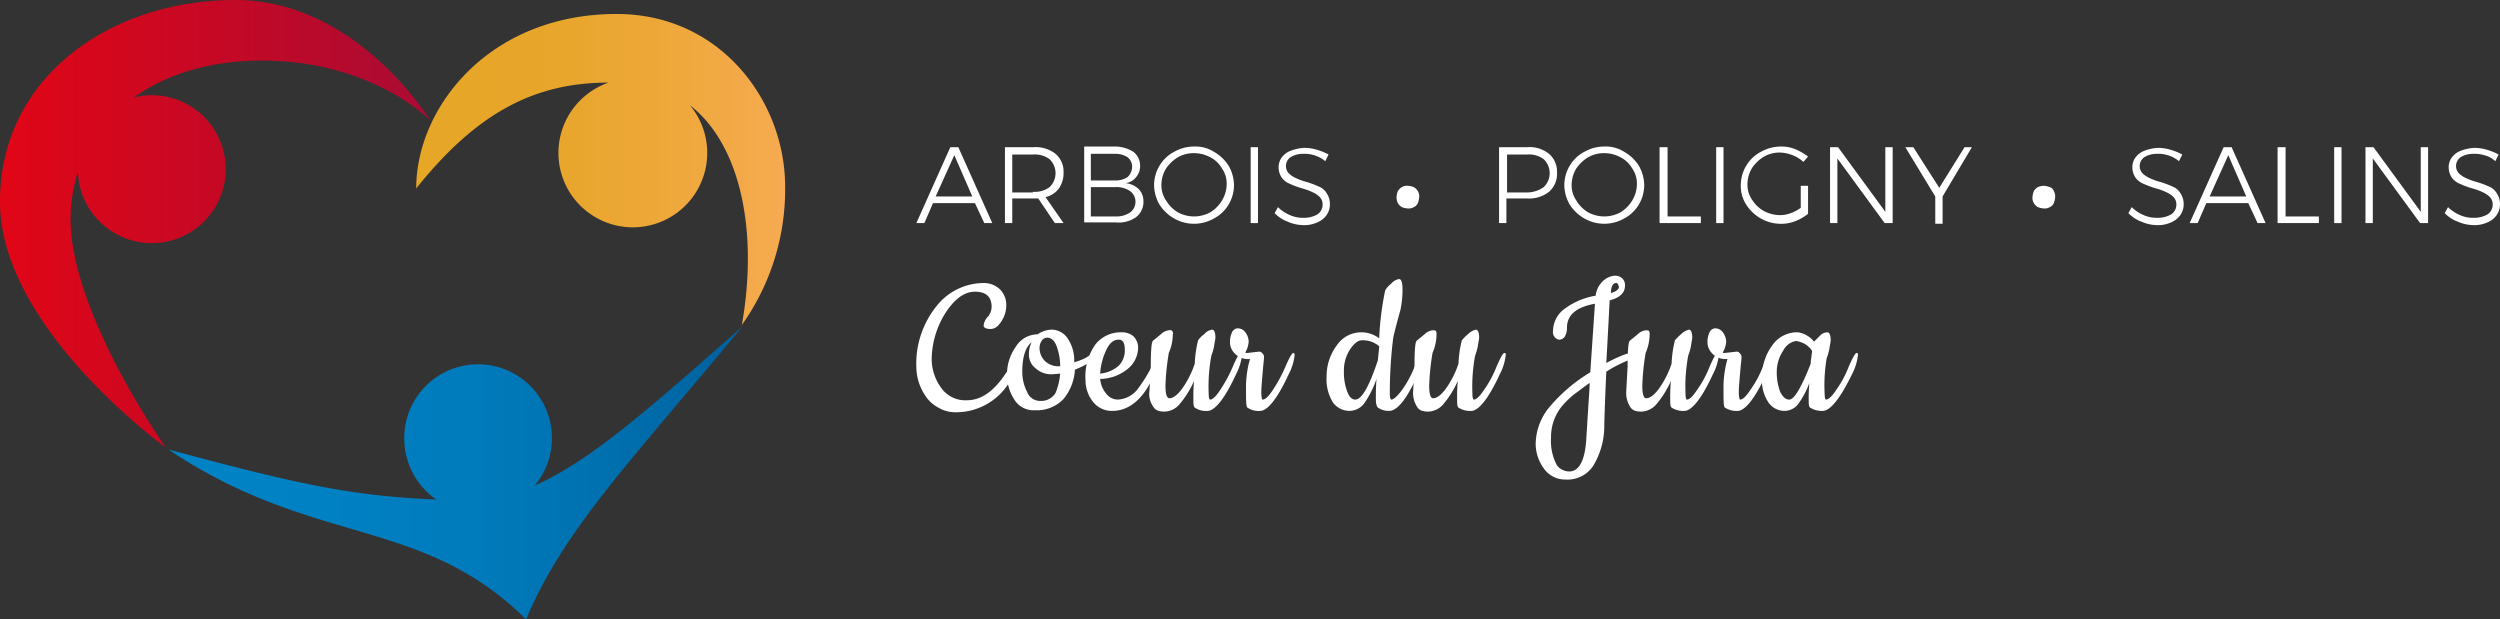 <?xml version="1.0" encoding="UTF-8"?>
<svg xmlns="http://www.w3.org/2000/svg" xmlns:xlink="http://www.w3.org/1999/xlink" width="371.363" height="92" viewBox="0 0 371.363 92">
  <rect x="0" y="0" width="371.363" height="92" fill="#333333" stroke="none"/>
  <defs>
    <linearGradient id="a" y1="0.499" x2="1" y2="0.499" gradientUnits="objectBoundingBox">
      <stop offset="0" stop-color="#e6a626"></stop>
      <stop offset="0.321" stop-color="#e7a62a"></stop>
      <stop offset="0.593" stop-color="#eca735"></stop>
      <stop offset="0.847" stop-color="#f2a945"></stop>
      <stop offset="1" stop-color="#f7aa52"></stop>
    </linearGradient>
    <linearGradient id="b" x1="-0.001" y1="0.5" x2="0.999" y2="0.5" gradientUnits="objectBoundingBox">
      <stop offset="0" stop-color="#0083c5"></stop>
      <stop offset="0.282" stop-color="#0081c3"></stop>
      <stop offset="0.521" stop-color="#007bbc"></stop>
      <stop offset="0.745" stop-color="#0071b0"></stop>
      <stop offset="0.958" stop-color="#0063a1"></stop>
      <stop offset="1" stop-color="#04609d"></stop>
    </linearGradient>
    <linearGradient id="c" x1="-0.001" y1="0.5" x2="0.999" y2="0.5" gradientUnits="objectBoundingBox">
      <stop offset="0" stop-color="#e10616"></stop>
      <stop offset="1" stop-color="#aa0b34"></stop>
    </linearGradient>
  </defs>
  <g transform="translate(-95 -20)">
    <g transform="translate(231.121 41.764)">
      <g transform="translate(0 0)">
        <path d="M32.49,182.777l-1.385-2.968H24.873l-1.286,2.968H22.4L27.445,171.5h1.187l5.045,11.277Zm-7.222-3.957H30.71l-2.671-6.133Z" transform="translate(-22.4 -171.401)" fill="#fff"></path>
        <path d="M43.119,182.777l-2.473-3.66H36.788v3.66H35.7V171.5h4.254a4.774,4.774,0,0,1,3.265.989,3.452,3.452,0,0,1,1.187,2.77,3.944,3.944,0,0,1-.692,2.374,3.489,3.489,0,0,1-1.978,1.286l2.671,3.858Zm-3.265-4.649a3.687,3.687,0,0,0,2.473-.692,2.869,2.869,0,0,0,0-4.155,3.687,3.687,0,0,0-2.473-.692H36.788v5.639h3.067Z" transform="translate(-22.543 -171.401)" fill="#fff"></path>
        <path d="M54.92,172.191a2.629,2.629,0,0,1,.989,2.077,2.5,2.5,0,0,1-.594,1.682,2.332,2.332,0,0,1-1.583.89,3.337,3.337,0,0,1,1.978.89,2.611,2.611,0,0,1,.692,1.88,2.814,2.814,0,0,1-1.088,2.275,4.422,4.422,0,0,1-2.968.791H47.6V171.4h4.748A5.262,5.262,0,0,1,54.92,172.191Zm-.89,3.759a2.1,2.1,0,0,0,.692-1.484,1.78,1.78,0,0,0-.692-1.484,3.277,3.277,0,0,0-1.88-.495H48.589v3.957h3.561A3.277,3.277,0,0,0,54.03,175.951Zm.4,5.243a1.979,1.979,0,0,0,0-3.166,3.675,3.675,0,0,0-2.275-.594H48.589v4.353h3.561A3.675,3.675,0,0,0,54.426,181.194Z" transform="translate(-22.671 -171.4)" fill="#fff"></path>
        <path d="M67,172.191a6.234,6.234,0,0,1,2.176,2.077,5.961,5.961,0,0,1,.791,2.869,5.674,5.674,0,0,1-.791,2.869A5.5,5.5,0,0,1,67,182.084a5.96,5.96,0,0,1-5.935,0,6.234,6.234,0,0,1-2.176-2.077,5.961,5.961,0,0,1-.791-2.869,5.674,5.674,0,0,1,.791-2.869,5.5,5.5,0,0,1,2.176-2.077,6.043,6.043,0,0,1,2.968-.791A5.152,5.152,0,0,1,67,172.191Zm-5.342.791a5.751,5.751,0,0,0-1.781,1.682,4.763,4.763,0,0,0-.692,2.374,3.944,3.944,0,0,0,.692,2.374,5.107,5.107,0,0,0,1.781,1.781,5.045,5.045,0,0,0,4.748,0,5.107,5.107,0,0,0,1.781-1.781,4.763,4.763,0,0,0,.692-2.374,3.944,3.944,0,0,0-.692-2.374,4.191,4.191,0,0,0-1.781-1.682,4.971,4.971,0,0,0-2.374-.594A4.7,4.7,0,0,0,61.661,172.983Z" transform="translate(-22.784 -171.4)" fill="#fff"></path>
        <path d="M72.6,171.5h1.088v11.277H72.6Z" transform="translate(-22.94 -171.401)" fill="#fff"></path>
        <path d="M82.037,172.688a4.628,4.628,0,0,0-1.583-.2,3.519,3.519,0,0,0-1.88.495,1.6,1.6,0,0,0-.3,2.374,3.553,3.553,0,0,0,.989.692,9.023,9.023,0,0,0,1.583.594,12.914,12.914,0,0,1,1.88.692,2.31,2.31,0,0,1,1.187.989,2.829,2.829,0,0,1,.495,1.682,2.737,2.737,0,0,1-.495,1.583,3.108,3.108,0,0,1-1.385,1.088,4.588,4.588,0,0,1-2.077.4,5.868,5.868,0,0,1-2.275-.495,5.271,5.271,0,0,1-1.978-1.286l.495-.89a5.613,5.613,0,0,0,1.781,1.187,4.715,4.715,0,0,0,1.978.4,4.02,4.02,0,0,0,2.077-.495,1.7,1.7,0,0,0,.791-1.385,1.577,1.577,0,0,0-.4-1.187,3.553,3.553,0,0,0-.989-.692,9.023,9.023,0,0,0-1.583-.594,12.914,12.914,0,0,1-1.88-.692,2.7,2.7,0,0,1-1.187-.89,2.737,2.737,0,0,1-.495-1.583,2.43,2.43,0,0,1,.495-1.484A2.949,2.949,0,0,1,78.673,172a6.4,6.4,0,0,1,1.978-.4,6.722,6.722,0,0,1,1.88.3,8.557,8.557,0,0,1,1.682.692l-.495.989A4.65,4.65,0,0,0,82.037,172.688Z" transform="translate(-22.978 -171.402)" fill="#fff"></path>
        <path d="M97.666,178.091a1.47,1.47,0,0,1,.2.89,2.888,2.888,0,0,1-.2.89,1.155,1.155,0,0,1-.594.594,1.47,1.47,0,0,1-.89.2,2.889,2.889,0,0,1-.89-.2,1.679,1.679,0,0,1-.594-.594,2.363,2.363,0,0,1-.2-.89,2.888,2.888,0,0,1,.2-.89,1.68,1.68,0,0,1,.594-.594,1.47,1.47,0,0,1,.89-.2,2.889,2.889,0,0,1,.89.2A1.68,1.68,0,0,1,97.666,178.091Z" transform="translate(-23.175 -171.463)" fill="#fff"></path>
        <path d="M117.319,172.489a3.452,3.452,0,0,1,1.187,2.77,3.522,3.522,0,0,1-1.187,2.869,4.774,4.774,0,0,1-3.265.989h-3.067v3.66H109.9V171.5h4.155A4.61,4.61,0,0,1,117.319,172.489Zm-.791,4.946a2.869,2.869,0,0,0,0-4.155,3.687,3.687,0,0,0-2.473-.692h-2.968v5.639h2.968A4.317,4.317,0,0,0,116.528,177.435Z" transform="translate(-23.341 -171.401)" fill="#fff"></path>
        <path d="M128.6,172.191a6.234,6.234,0,0,1,2.176,2.077,5.961,5.961,0,0,1,.791,2.869,5.674,5.674,0,0,1-.791,2.869,5.5,5.5,0,0,1-2.176,2.077,5.96,5.96,0,0,1-5.935,0,6.234,6.234,0,0,1-2.176-2.077,5.962,5.962,0,0,1-.791-2.869,5.674,5.674,0,0,1,.791-2.869,5.5,5.5,0,0,1,2.176-2.077,6.043,6.043,0,0,1,2.968-.791A5.152,5.152,0,0,1,128.6,172.191Zm-5.342.791a5.751,5.751,0,0,0-1.781,1.682,4.763,4.763,0,0,0-.692,2.374,3.944,3.944,0,0,0,.692,2.374,5.107,5.107,0,0,0,1.781,1.781,5.045,5.045,0,0,0,4.748,0,5.107,5.107,0,0,0,1.781-1.781,4.763,4.763,0,0,0,.692-2.374,3.944,3.944,0,0,0-.692-2.374,4.191,4.191,0,0,0-1.781-1.682,4.971,4.971,0,0,0-2.374-.594A4.7,4.7,0,0,0,123.261,172.983Z" transform="translate(-23.446 -171.4)" fill="#fff"></path>
        <path d="M134.1,171.5h1.088v10.288h4.946v.989H134V171.5Z" transform="translate(-23.6 -171.401)" fill="#fff"></path>
        <path d="M142.5,171.5h1.088v11.277H142.5Z" transform="translate(-23.691 -171.401)" fill="#fff"></path>
        <path d="M155.2,177.237h.989v4.155a7.163,7.163,0,0,1-1.88,1.088,5.639,5.639,0,0,1-2.176.4,6.043,6.043,0,0,1-2.968-.791,6.234,6.234,0,0,1-2.176-2.077,5.044,5.044,0,0,1-.791-2.869,5.674,5.674,0,0,1,.791-2.869,5.5,5.5,0,0,1,2.176-2.077,6.043,6.043,0,0,1,2.968-.791,5.324,5.324,0,0,1,2.176.4,8.529,8.529,0,0,1,1.88,1.088l-.692.791a5.315,5.315,0,0,0-1.583-.989,5.785,5.785,0,0,0-1.88-.4,4.7,4.7,0,0,0-2.374.594,5.751,5.751,0,0,0-1.781,1.682,4.763,4.763,0,0,0-.692,2.374,3.944,3.944,0,0,0,.692,2.374A4.845,4.845,0,0,0,149.662,181a5.268,5.268,0,0,0,2.374.594,4.481,4.481,0,0,0,1.583-.3,5.423,5.423,0,0,0,1.484-.791v-3.264Z" transform="translate(-23.731 -171.4)" fill="#fff"></path>
        <path d="M167.811,171.5H168.9v11.277h-1.187l-7.024-9.6v9.6H159.6V171.5h1.187l7.024,9.6Z" transform="translate(-23.875 -171.401)" fill="#fff"></path>
        <path d="M180.792,171.5l-4.353,7.32v4.056h-1.088V178.82L170.9,171.5h1.187l3.858,6.034L179.7,171.5Z" transform="translate(-23.997 -171.401)" fill="#fff"></path>
        <path d="M193.166,178.091a1.47,1.47,0,0,1,.2.89,2.888,2.888,0,0,1-.2.89,1.155,1.155,0,0,1-.594.594,1.47,1.47,0,0,1-.89.2,2.889,2.889,0,0,1-.89-.2,1.68,1.68,0,0,1-.594-.594,1.47,1.47,0,0,1-.2-.89,2.889,2.889,0,0,1,.2-.89,1.68,1.68,0,0,1,.594-.594,2.362,2.362,0,0,1,.89-.2,2.888,2.888,0,0,1,.89.2A.892.892,0,0,1,193.166,178.091Z" transform="translate(-24.202 -171.463)" fill="#fff"></path>
        <path d="M210.237,172.688a4.628,4.628,0,0,0-1.583-.2,3.519,3.519,0,0,0-1.88.495,1.6,1.6,0,0,0-.3,2.374,3.554,3.554,0,0,0,.989.692,9.023,9.023,0,0,0,1.583.594,12.914,12.914,0,0,1,1.88.692,2.31,2.31,0,0,1,1.187.989,2.829,2.829,0,0,1,.495,1.682,2.737,2.737,0,0,1-.495,1.583,3.108,3.108,0,0,1-1.385,1.088,4.588,4.588,0,0,1-2.077.4,5.868,5.868,0,0,1-2.275-.495,5.271,5.271,0,0,1-1.979-1.286l.495-.89a5.613,5.613,0,0,0,1.781,1.187,4.715,4.715,0,0,0,1.979.4,4.02,4.02,0,0,0,2.077-.495,1.7,1.7,0,0,0,.791-1.385,1.577,1.577,0,0,0-.4-1.187,3.553,3.553,0,0,0-.989-.692,9.023,9.023,0,0,0-1.583-.594,12.914,12.914,0,0,1-1.88-.692,2.7,2.7,0,0,1-1.187-.89,2.737,2.737,0,0,1-.495-1.583,2.43,2.43,0,0,1,.495-1.484,2.949,2.949,0,0,1,1.385-.989,6.4,6.4,0,0,1,1.979-.4,6.722,6.722,0,0,1,1.88.3,8.557,8.557,0,0,1,1.682.692l-.495.989A4.649,4.649,0,0,0,210.237,172.688Z" transform="translate(-24.357 -171.402)" fill="#fff"></path>
        <path d="M223.69,182.777l-1.385-2.968h-6.232l-1.286,2.968H213.6l5.045-11.277h1.187l5.045,11.277Zm-7.123-3.957h5.441l-2.671-6.133Z" transform="translate(-24.456 -171.401)" fill="#fff"></path>
        <path d="M226.9,171.5h1.088v10.288h4.946v.989H226.8V171.5Z" transform="translate(-24.598 -171.401)" fill="#fff"></path>
        <path d="M235.3,171.5h1.088v11.277H235.3Z" transform="translate(-24.689 -171.401)" fill="#fff"></path>
        <path d="M248.211,171.5H249.3v11.277h-1.187l-7.024-9.6v9.6H240V171.5h1.187l7.024,9.6Z" transform="translate(-24.74 -171.401)" fill="#fff"></path>
        <path d="M257.737,172.688a4.628,4.628,0,0,0-1.583-.2,3.519,3.519,0,0,0-1.88.495,1.6,1.6,0,0,0-.3,2.374,3.554,3.554,0,0,0,.989.692,9.023,9.023,0,0,0,1.583.594,12.913,12.913,0,0,1,1.88.692,2.31,2.31,0,0,1,1.187.989,2.829,2.829,0,0,1,.495,1.682,2.737,2.737,0,0,1-.495,1.583,3.108,3.108,0,0,1-1.385,1.088,4.588,4.588,0,0,1-2.077.4,5.868,5.868,0,0,1-2.275-.495,5.271,5.271,0,0,1-1.979-1.286l.495-.89a5.614,5.614,0,0,0,1.781,1.187,4.715,4.715,0,0,0,1.979.4,4.02,4.02,0,0,0,2.077-.495,1.7,1.7,0,0,0,.791-1.385,1.577,1.577,0,0,0-.4-1.187,3.553,3.553,0,0,0-.989-.692,9.023,9.023,0,0,0-1.583-.594,12.914,12.914,0,0,1-1.88-.692,2.7,2.7,0,0,1-1.187-.89,2.737,2.737,0,0,1-.495-1.583,2.43,2.43,0,0,1,.495-1.484,2.949,2.949,0,0,1,1.385-.989,6.4,6.4,0,0,1,1.978-.4,6.722,6.722,0,0,1,1.88.3,8.558,8.558,0,0,1,1.682.692l-.495.989A3.5,3.5,0,0,0,257.737,172.688Z" transform="translate(-24.868 -171.402)" fill="#fff"></path>
      </g>
      <g transform="translate(0 19.191)">
        <path d="M85.256,205.354a7.1,7.1,0,0,0,.692-1.088c.692-1.187,1.088-1.88,1.286-1.88.1,0,.2.1.2.3a8.191,8.191,0,0,1-1.682,4.056,9.262,9.262,0,0,1-7.914,4.353,4.793,4.793,0,0,1-2.572-.692,5.138,5.138,0,0,1-1.88-1.682A7.762,7.762,0,0,1,72,204.463a13.617,13.617,0,0,1,2.968-9.1,8.949,8.949,0,0,1,6.925-3.462,3.448,3.448,0,0,1,2.473.89,3.22,3.22,0,0,1,.989,2.275,4.249,4.249,0,0,1-.692,2.473c-.495.791-.989,1.187-1.682,1.187-.594,0-.989-.2-.989-.495a2.127,2.127,0,0,1,.594-1.286,2.376,2.376,0,0,0,.594-1.484c0-1.484-.791-2.275-2.473-2.275q-2.374,0-4.452,3.265a13.216,13.216,0,0,0-1.979,6.727,7.284,7.284,0,0,0,1.385,4.254,4.365,4.365,0,0,0,3.858,1.88C81.6,209.311,83.475,208.025,85.256,205.354Z" transform="translate(-72 -190.812)" fill="#fff"></path>
        <path d="M95.591,203.747a9.4,9.4,0,0,0,1.781-.692,9.128,9.128,0,0,1,.791-.495l.4-.2a.363.363,0,0,1,.3-.1.262.262,0,0,1,.3.3c0,.2-.3.495-.989.989a11.532,11.532,0,0,1-2.473,1.286,7.509,7.509,0,0,1-1.682,4.353,5.435,5.435,0,0,1-4.254,1.682,3.33,3.33,0,0,1-3.067-1.583,6.723,6.723,0,0,1-1.088-3.759,7.027,7.027,0,0,1,1.286-4.056,3.84,3.84,0,0,1,3.265-1.88,3.8,3.8,0,0,1,2.176-.692,2.893,2.893,0,0,1,2.275,1.286A5.826,5.826,0,0,1,95.591,203.747Zm-2.077,1.682-1.187.1a3.448,3.448,0,0,1-2.473-.89,2.57,2.57,0,0,1-.989-1.978,4.014,4.014,0,0,1,.4-1.88c-.89.692-1.385,2.176-1.385,4.353a6.512,6.512,0,0,0,.692,2.968,2.1,2.1,0,0,0,2.077,1.385,2.482,2.482,0,0,0,2.176-1.187A10.16,10.16,0,0,0,93.514,205.429Zm-1.979-5.342a1.009,1.009,0,0,0-.791.495,1.909,1.909,0,0,0-.3.989,2.762,2.762,0,0,0,.791,1.979,2.894,2.894,0,0,0,1.88.791h.4a8.713,8.713,0,0,0-.495-2.869C92.723,200.582,92.228,200.087,91.535,200.087Z" transform="translate(-72.146 -190.887)" fill="#fff"></path>
        <path d="M101.357,210.973a3.517,3.517,0,0,1-2.869-1.385,5.111,5.111,0,0,1-1.088-3.166,8.193,8.193,0,0,1,1.484-5.342,4.785,4.785,0,0,1,3.858-1.781,2.581,2.581,0,0,1,1.781.594,2.387,2.387,0,0,1,.692,1.682,4.126,4.126,0,0,1-1.682,3.265,6.6,6.6,0,0,1-3.957,1.385,3.935,3.935,0,0,0,.89,2.176,2.211,2.211,0,0,0,1.682.89,4.031,4.031,0,0,0,1.781-.495,4.224,4.224,0,0,0,1.385-1.286,23.006,23.006,0,0,0,2.374-4.056,5.5,5.5,0,0,1,.4-.791c.1-.1.2-.3.3-.3s.2.1.2.3c0,1.088-.692,2.671-1.978,4.847C105.215,209.786,103.434,210.973,101.357,210.973Zm-1.781-5.54a4.811,4.811,0,0,0,2.77-1.187,3.209,3.209,0,0,0,.89-2.374q0-1.484-.89-1.484c-.791,0-1.385.495-1.88,1.583A9.39,9.39,0,0,0,99.576,205.433Z" transform="translate(-72.273 -190.891)" fill="#fff"></path>
        <path d="M107,208l.2-3.66c0-2.275.1-3.561.3-3.759s.594-.495,1.187-.989a2.04,2.04,0,0,1,1.187-.594.455.455,0,0,1,.594.594,6.983,6.983,0,0,1-.594,2.77,36.283,36.283,0,0,0-.495,4.847c0,1.286.2,1.88.594,1.88.495,0,1.088-.4,1.781-1.286a13.856,13.856,0,0,0,1.978-3.858,16.769,16.769,0,0,1,.495-3.462,3.571,3.571,0,0,1,.89-.89,1.889,1.889,0,0,1,1.187-.692c.3,0,.495.4.495,1.187,0,.2-.1.594-.2,1.286a8.31,8.31,0,0,1-.4,1.385,25.074,25.074,0,0,0-.4,5.639c0,.594.1.89.2.89.4,0,.89-.495,1.484-1.385a21.819,21.819,0,0,0,1.88-3.462q.89-2.077,1.187-2.077c.2,0,.2.1.2.3a8.027,8.027,0,0,1-.89,2.869c-1.682,3.66-3.166,5.441-4.254,5.441a3.057,3.057,0,0,1-1.88-.495c-.2-.2-.2-.594-.2-1.385a23.232,23.232,0,0,1,.1-2.572,14.207,14.207,0,0,1-2.077,3.363,3.06,3.06,0,0,1-2.275,1.187c-.89,0-1.385-.2-1.682-.692A3.259,3.259,0,0,1,107,208Z" transform="translate(-72.376 -190.887)" fill="#fff"></path>
        <path d="M121.672,202.36l1.781-.2c.2,0,.3.1.495.3a.727.727,0,0,1,.2.594c0,.2-.1.989-.2,2.176-.1,1.286-.2,2.275-.2,2.968s.1,1.088.2,1.088c.4,0,.89-.495,1.484-1.385a21.818,21.818,0,0,0,1.88-3.462q.89-2.077,1.187-2.077c.1,0,.2.1.2.3a8.027,8.027,0,0,1-.89,2.869c-1.682,3.66-3.166,5.441-4.254,5.441a3.057,3.057,0,0,1-1.88-.495c-.2-.2-.2-1.088-.2-2.77a15.159,15.159,0,0,1,.594-4.452,2.721,2.721,0,0,1-2.572-1.187,2.271,2.271,0,0,1-.4-1.385,3.16,3.16,0,0,1,.3-1.385.951.951,0,0,1,.89-.594,1.367,1.367,0,0,1,1.088.594,2.364,2.364,0,0,1,.495,1.385,3.636,3.636,0,0,1-.495,1.583C121.375,202.36,121.474,202.36,121.672,202.36Z" transform="translate(-72.506 -190.885)" fill="#fff"></path>
        <path d="M142.9,210.887a2.829,2.829,0,0,1-1.682-.495c-.2-.2-.3-.594-.3-1.385,0-.692,0-1.682.1-2.869a14.735,14.735,0,0,1-1.781,3.561,2.772,2.772,0,0,1-2.275,1.187,3.092,3.092,0,0,1-2.374-1.187,6.454,6.454,0,0,1-.989-3.858,7.669,7.669,0,0,1,1.484-4.649,4.4,4.4,0,0,1,6.331-1.088,43.21,43.21,0,0,1,.89-7.123,3.487,3.487,0,0,1,.89-.989,1.889,1.889,0,0,1,1.187-.692c.3,0,.495.495.495,1.484a14.01,14.01,0,0,1-.3,3.067c-.594,2.176-.989,3.66-1.088,4.254a65.334,65.334,0,0,0-.495,8.211c0,.594.1.89.2.89.4,0,.89-.495,1.583-1.385a16,16,0,0,0,1.88-3.462q.89-2.077,1.187-2.077c.1,0,.2.1.2.3a8.027,8.027,0,0,1-.89,2.869C145.57,209.106,144.086,210.887,142.9,210.887ZM138.843,200.4c-.594,0-1.187.495-1.781,1.385a5.753,5.753,0,0,0-.89,3.265,8.042,8.042,0,0,0,.495,2.968q.445,1.187,1.187,1.187c.989,0,2.077-1.978,3.363-5.837.1-1.187.2-1.88.2-2.077A3.7,3.7,0,0,0,138.843,200.4Z" transform="translate(-72.662 -190.805)" fill="#fff"></path>
        <path d="M146.6,208l.2-3.66c0-2.275.1-3.561.3-3.759s.594-.495,1.187-.989a2.04,2.04,0,0,1,1.187-.594c.3,0,.4,0,.495.1a.741.741,0,0,1,.1.495,6.983,6.983,0,0,1-.594,2.77,36.284,36.284,0,0,0-.495,4.847c0,1.286.2,1.88.594,1.88.495,0,1.088-.4,1.781-1.286a13.856,13.856,0,0,0,1.979-3.858,16.768,16.768,0,0,1,.495-3.462,6.927,6.927,0,0,1,.89-.89,2.543,2.543,0,0,1,1.187-.692c.3,0,.495.4.495,1.187,0,.2-.1.594-.2,1.286a8.31,8.31,0,0,1-.4,1.385,25.074,25.074,0,0,0-.4,5.639c0,.594.1.89.2.89.4,0,.89-.495,1.484-1.385a16,16,0,0,0,1.88-3.462q.89-2.077,1.187-2.077c.2,0,.2.1.2.3a8.027,8.027,0,0,1-.89,2.869c-1.682,3.66-3.166,5.441-4.254,5.441a3.277,3.277,0,0,1-1.88-.495c-.2-.2-.2-.594-.2-1.385a23.232,23.232,0,0,1,.1-2.572,14.206,14.206,0,0,1-2.077,3.363,3.06,3.06,0,0,1-2.275,1.187c-.89,0-1.385-.2-1.682-.692A3.8,3.8,0,0,1,146.6,208Z" transform="translate(-72.802 -190.887)" fill="#fff"></path>
        <path d="M167.572,199.011a4.126,4.126,0,0,1,1.682-3.265,10.65,10.65,0,0,1,4.649-1.978,3.539,3.539,0,0,1,1.088-2.176,2.877,2.877,0,0,1,1.682-.791,1.577,1.577,0,0,1,1.187.4,1.351,1.351,0,0,1,.4,1.088c0,1.088-.791,1.781-2.275,2.176-.3,6.034-.495,9.1-.495,9.3a24.792,24.792,0,0,1,2.275-1.088,7.491,7.491,0,0,1,1.88-.495c.4,0,.594.1.594.2a.542.542,0,0,1-.4.594,19.237,19.237,0,0,0-4.353,2.077c-.2,4.551-.3,7.32-.3,8.211a11.354,11.354,0,0,1-1.682,5.837,4.562,4.562,0,0,1-4.056,1.978,3.86,3.86,0,0,1-3.265-1.682,6.216,6.216,0,0,1-1.187-3.66,8.715,8.715,0,0,1,1.978-5.342,24.283,24.283,0,0,1,6.133-5.243l.692-10.189q-4.155.742-4.155,3.561a2.475,2.475,0,0,1-.3,1.286,1.039,1.039,0,0,1-.89.495A1.139,1.139,0,0,1,167.572,199.011Zm2.374,20.873c1.484,0,2.374-1.583,2.572-4.847.1-1.682.2-3.265.3-4.847s.2-2.77.2-3.462c-.89.594-1.583,1.187-2.176,1.583a13.46,13.46,0,0,0-1.781,1.682,7.159,7.159,0,0,0-1.781,4.847,7.626,7.626,0,0,0,.89,4.155A2.4,2.4,0,0,0,169.946,219.884Zm7.024-28c-.495,0-.791.495-.791,1.484.791-.2,1.187-.594,1.187-.89C177.267,192.086,177.168,191.888,176.97,191.888Z" transform="translate(-73 -190.8)" fill="#fff"></path>
        <path d="M178.6,208l.2-3.66c0-2.275.1-3.561.3-3.759s.594-.495,1.187-.989a2.04,2.04,0,0,1,1.187-.594c.3,0,.4,0,.495.1a.741.741,0,0,1,.1.495,6.983,6.983,0,0,1-.594,2.77,36.284,36.284,0,0,0-.495,4.847c0,1.286.2,1.88.594,1.88.495,0,1.088-.4,1.781-1.286a13.856,13.856,0,0,0,1.979-3.858,16.768,16.768,0,0,1,.495-3.462,6.927,6.927,0,0,1,.89-.89,2.543,2.543,0,0,1,1.187-.692c.3,0,.495.4.495,1.187,0,.2-.1.594-.2,1.286a8.31,8.31,0,0,1-.4,1.385,25.074,25.074,0,0,0-.4,5.639c0,.594.1.89.2.89.4,0,.89-.495,1.484-1.385a16,16,0,0,0,1.88-3.462q.89-2.077,1.187-2.077c.2,0,.2.1.2.3a8.027,8.027,0,0,1-.89,2.869c-1.682,3.66-3.166,5.441-4.254,5.441a3.277,3.277,0,0,1-1.88-.495c-.2-.2-.2-.594-.2-1.385a23.232,23.232,0,0,1,.1-2.572,14.206,14.206,0,0,1-2.077,3.363,3.06,3.06,0,0,1-2.275,1.187c-.89,0-1.385-.2-1.682-.692A3.8,3.8,0,0,1,178.6,208Z" transform="translate(-73.146 -190.887)" fill="#fff"></path>
        <path d="M193.372,202.36l1.781-.2c.2,0,.3.1.495.3a.727.727,0,0,1,.2.594c0,.2-.1.989-.2,2.176s-.2,2.275-.2,2.968.1,1.088.2,1.088c.4,0,.89-.495,1.484-1.385a16,16,0,0,0,1.88-3.462q.89-2.077,1.187-2.077c.2,0,.2.1.2.3a8.027,8.027,0,0,1-.89,2.869c-1.682,3.66-3.166,5.441-4.254,5.441a3.277,3.277,0,0,1-1.88-.495c-.2-.2-.2-1.088-.2-2.77a15.159,15.159,0,0,1,.594-4.452,2.721,2.721,0,0,1-2.572-1.187,2.271,2.271,0,0,1-.4-1.385,3.16,3.16,0,0,1,.3-1.385.951.951,0,0,1,.89-.594,1.367,1.367,0,0,1,1.088.594,2.364,2.364,0,0,1,.495,1.385,3.636,3.636,0,0,1-.495,1.583C193.075,202.36,193.174,202.36,193.372,202.36Z" transform="translate(-73.277 -190.885)" fill="#fff"></path>
        <path d="M208,210.973a3.277,3.277,0,0,1-1.88-.495c-.2-.2-.2-.495-.2-1.187a23.3,23.3,0,0,1,.1-2.473,13.031,13.031,0,0,1-1.682,3.166,2.614,2.614,0,0,1-2.077.989,2.909,2.909,0,0,1-2.275-1.187,5.823,5.823,0,0,1-.989-3.858,7.67,7.67,0,0,1,1.484-4.649,4.449,4.449,0,0,1,3.858-1.978,3.787,3.787,0,0,1,2.374,1.385l.89-.89a1.517,1.517,0,0,1,1.088-.495c.3,0,.495.4.495,1.187,0,.2-.1.594-.2,1.286a8.313,8.313,0,0,1-.4,1.385,23.976,23.976,0,0,0-.3,5.243c0,.594.1.89.2.89.4,0,.89-.495,1.484-1.385a16,16,0,0,0,1.88-3.462q.89-2.077,1.187-2.077c.2,0,.2.1.2.3a8.027,8.027,0,0,1-.89,2.869C210.574,209.192,209.09,210.973,208,210.973Zm-3.957-10.387a2.6,2.6,0,0,0-1.88,1.385,5.717,5.717,0,0,0-.989,3.166,8.44,8.44,0,0,0,.495,2.968c.4.791.791,1.187,1.385,1.187.692,0,1.781-1.781,3.166-5.342a3.408,3.408,0,0,1,.1-.89c0-.4.1-.692.1-.989a3.11,3.11,0,0,0-.989-.989A3.9,3.9,0,0,0,204.045,200.586Z" transform="translate(-73.366 -190.891)" fill="#fff"></path>
      </g>
    </g>
    <g transform="translate(95 20)">
      <g transform="translate(0)">
        <path d="M200.1,82.722c0-12.563-9.5-25.622-25.028-25.622-18.895,0-29.776,13.849-29.776,25.918,9.1-11.376,17.708-15.729,28.589-15.729a11.051,11.051,0,1,0,12.069,3.363c7.518,5.837,10.189,18.7,7.716,32.645A34.709,34.709,0,0,0,200.1,82.722Z" transform="translate(-83.472 -55.023)" fill="url(#a)"></path>
        <path d="M162.509,127.643a10.97,10.97,0,1,0-19.389-7.024,11.06,11.06,0,0,0,4.748,9.1c-13.355-.495-22.357-2.77-39.768-7.419,21.665,14.542,37.492,9.794,53.123,25.226,5.639-13.454,15.828-23.742,32.151-43.527C180.216,115.574,170.917,123.983,162.509,127.643Z" transform="translate(-83.072 -55.527)" fill="url(#b)"></path>
        <path d="M117.72,55C99.419,55,82.8,66.277,82.8,84.974c0,18.8,24.632,36.5,24.632,36.5S93.286,101.594,93.286,87.546a23.2,23.2,0,0,1,1.088-7.024,10.984,10.984,0,1,0,10.981-11.376,8.534,8.534,0,0,0-2.77.4C107.531,65.981,114.06,64,121.677,64c16.52,0,25.028,8.9,25.028,8.9S135.923,55,117.72,55Z" transform="translate(-82.8 -55)" fill="url(#c)"></path>
      </g>
    </g>
  </g>
</svg>
